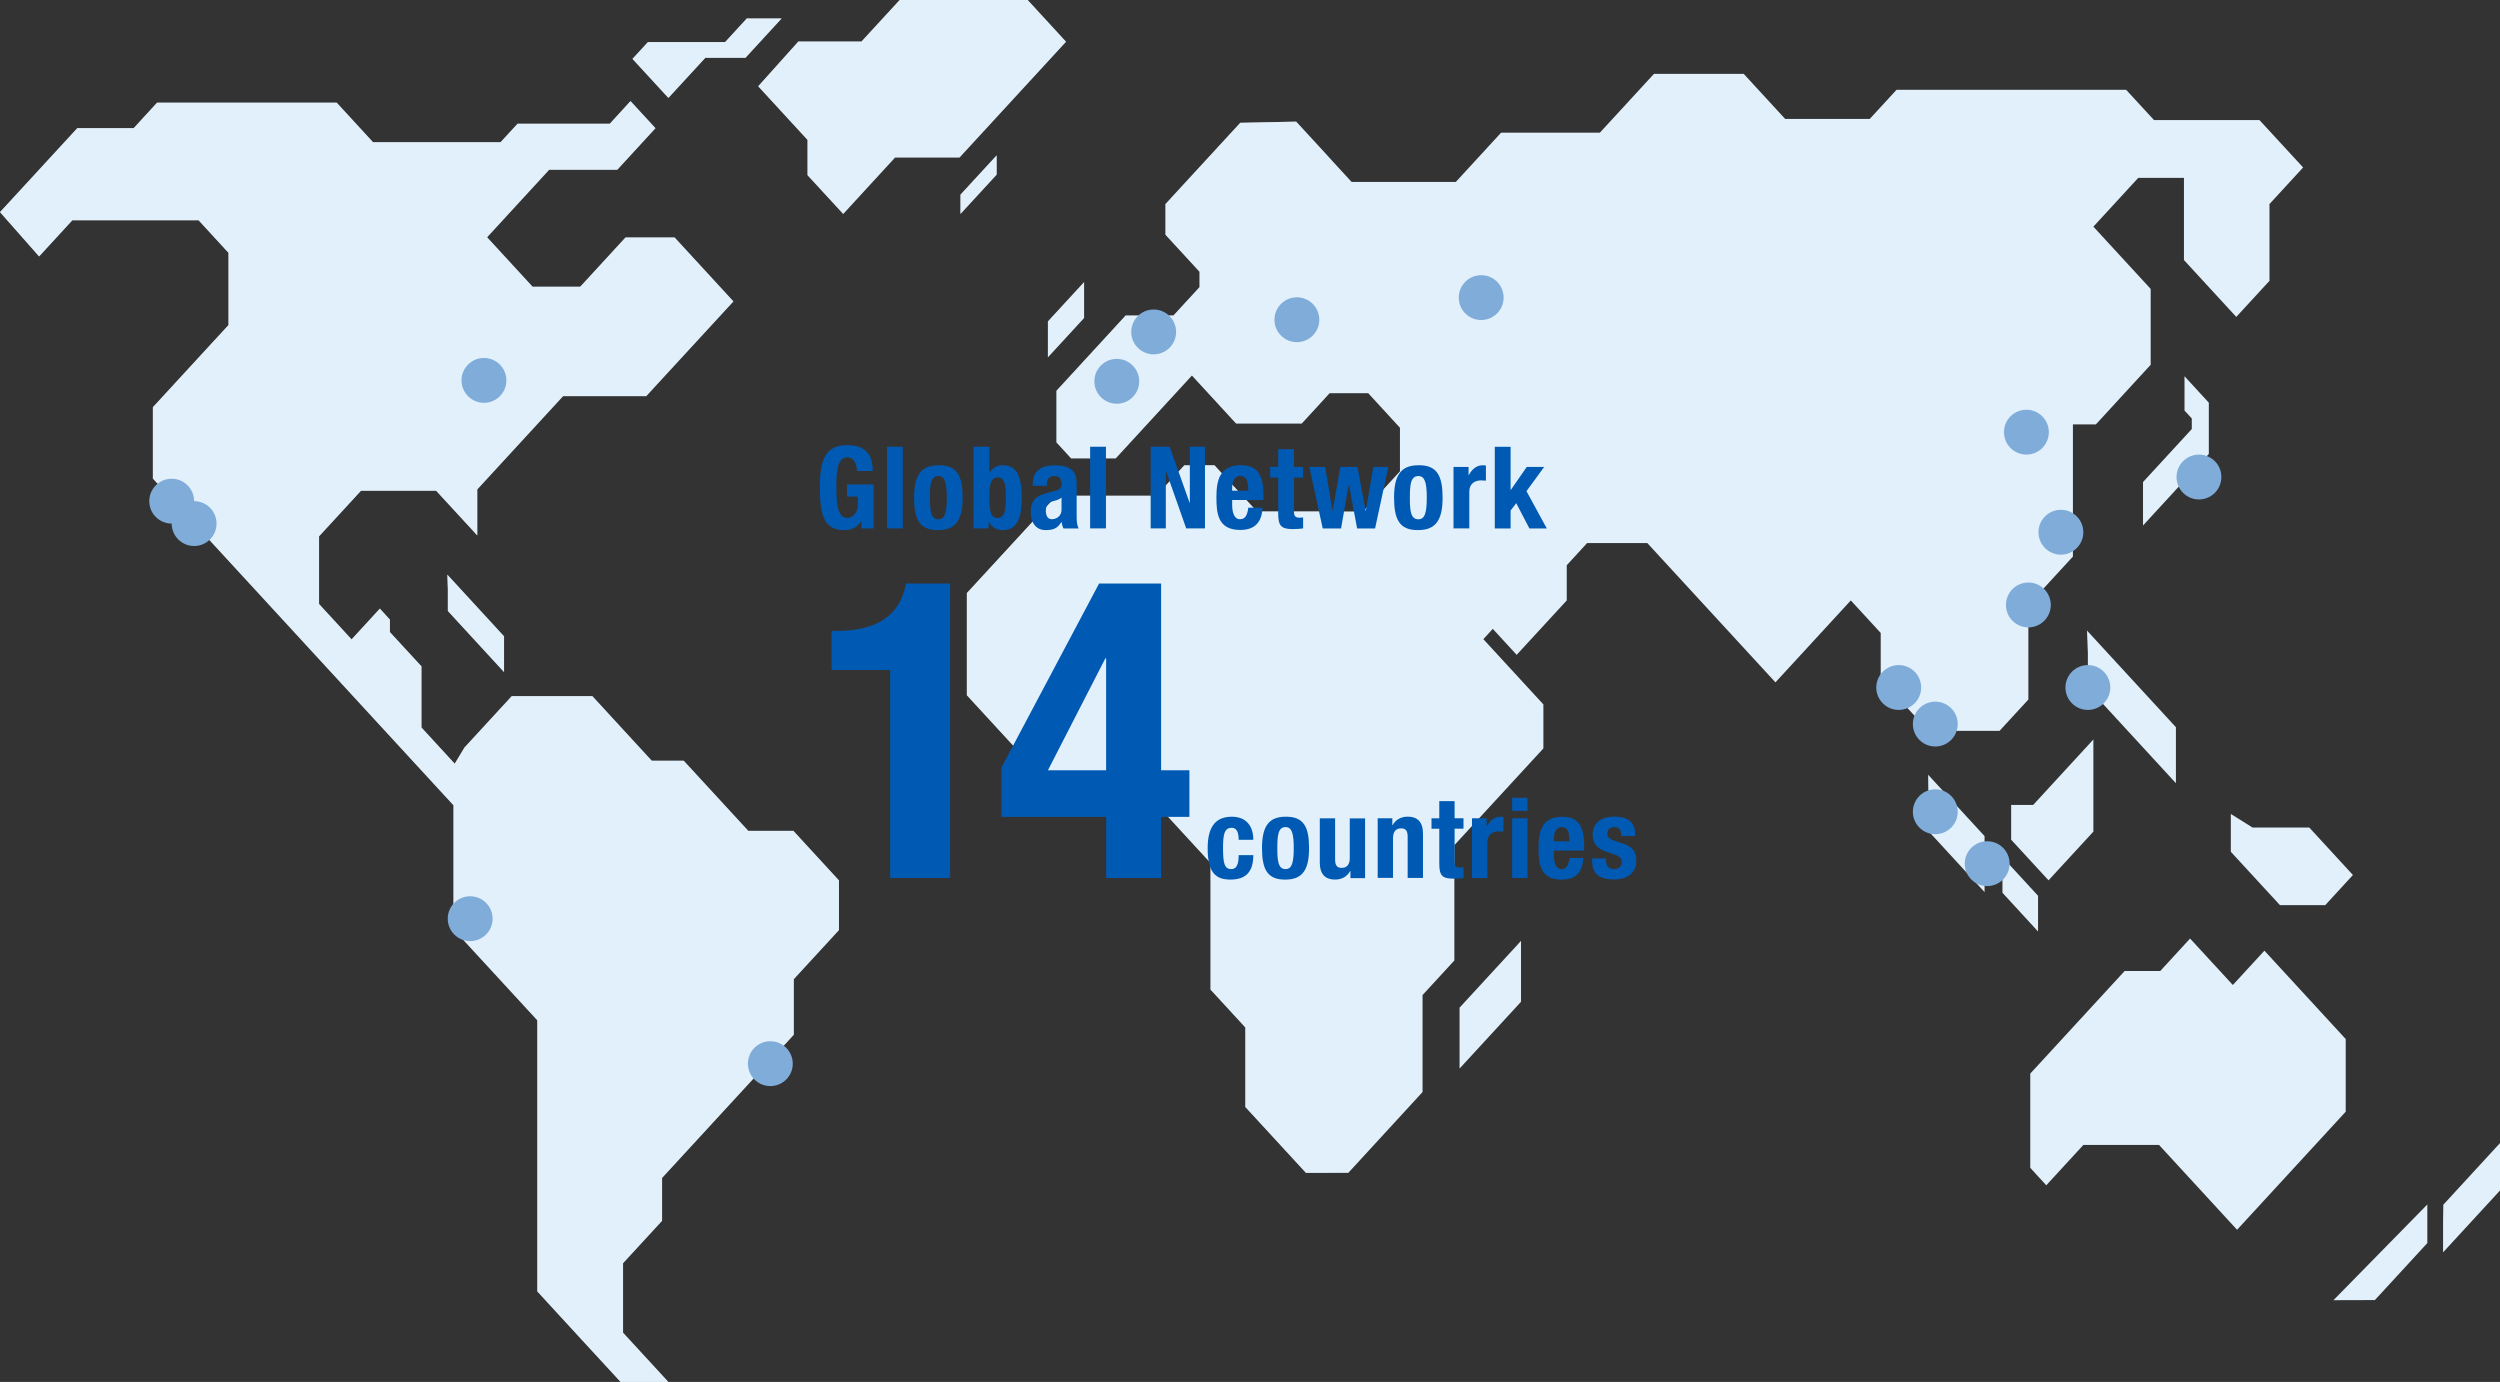 <svg xmlns="http://www.w3.org/2000/svg" viewBox="0 0 408 225.53"><rect x="0" y="0" width="408" height="225.53" fill="#333333" stroke="none"/><defs><style>.cls-4,.cls-5{fill:#e1f0fa;stroke-width:0}.cls-5{fill:#80acd9}</style><mask id="mask" x="-87.28" y="-129.66" width="495.28" height="454" maskUnits="userSpaceOnUse"><path fill="#fff" stroke-width="0" d="M-87.28-129.66h304.13v454H-87.28z"/></mask></defs><g style="isolation:isolate"><g id="_レイヤー_2"><g id="_レイヤー_1-2"><path class="cls-4" d="M115.11 9.43h6.55l5.9-6.42h-5.68l-3.54 3.86h-12.6l-2.52 2.74 5.86 6.37 6.03-6.55zM368.75 19.6h-17.21l-4.55-4.94h-37.48l-4.37 4.75h-13.8l-6.76-7.35h-14.66l-8.82 9.59h-16.12l-7.39 8.04h-17.01l-9.05-9.84-9.12.19-12.2 13.26v5.01l5.56 6.04v2.51l-4.27 4.64h-7.8l-11.28 12.27v8.43l2.39 2.6h7.27l12.44-13.53 7.21 7.84h10.71l4.54-4.94h6.31l5.18 5.64v7.11l-6.02 6.55h-17.33l-6.93-7.54-4.91.01-4.56 4.96h-16.3l-14.63 15.89v16.67l12.14 13.2h14.59l8.13 8.84 4.91 5.34v20.66l5.68 6.18v12.98l9.89 10.75h6.91l12.12-13.19v-15.83l5.19-5.64v-18.82l14.53-15.79v-7.18l-9.8-10.65 1.54-1.68 3.9 4.24 8.17-8.88v-5.74l3.32-3.62h9.83l20.91 22.73 12.3-13.37 4.88 5.31v7.51l7.8 8.47h11.59l4.71-5.12V98.73l7.27-7.9V69.26h3.75l8.94-9.73V47.15l-9.35-10.16 7.32-7.96h7.46v13.41l8.54 9.28 5.42-5.89V33.3l5.49-5.97-7.12-7.73zM167.71 0h-20.88l-6.24 6.78h-10.3l-6.55 7.3 8.05 8.75v5.76l5.82 6.32 8.46-9.21h10.52l17.38-18.89L167.71 0z"/><path class="cls-4" d="M314.8 135.72l9.08 9.87v-9.14l-9.21-10.01.13 9.28zm40.31-17.04l-14.51-15.77.14 3.69v5.6l14.37 15.62v-9.14zm-22.5 33.34v-5.83l-5.9-6.41.09 2.35v3.57l5.81 6.32zM82.26 109.68v-5.83l-9.25-10.06.08 2.35v3.57l9.17 9.97zm245.96 21.69v5.67l6.1 6.63 7.32-7.95v-15.04l-9.83 10.69h-3.59zm35.85 1.47v6.17l8.02 8.71h7.39l4.52-4.92-7.13-7.75h-9.26l-3.54-2.21zm23.51 79.33l8.56-9.3v-6.3l-15.32 15.62 6.76-.02zm11.17-15.56l-.04 2.62v5.15l9.29-10.09v-7.74l-9.25 10.06zM360.48 65.72l-3.97-4.32V67l1.19 1.29v1.73l-7.96 8.65v7.09l10.74-11.68v-8.36zM238.2 174.39l10.03-10.9v-9.94l-10.03 10.9v9.94zM171.02 58.3l5.9-6.41v-5.84l-5.9 6.41v5.84zm-8.37-32.94l-5.9 6.41v3.14l5.9-6.41v-3.14z"/><path class="cls-4" d="M122.12 135.6l-10.54-11.45h-5.22l-9.69-10.54H83.52l-7.73 8.4-1.58 2.63-5.43-5.91v-9.98l-5.15-5.59v-2.04l-1.64-1.79-4.61 5.02-5.31-5.77V87.53l6.84-7.44h12.27l6.71 7.29v-7.51l14-15.22h13.57l14.23-15.46-9.6-10.44h-8l-7.39 8.04h-7.79l-7.42-8.07L89.62 27.7h11.12l6.23-6.78-4.07-4.42-3.38 3.69H84.47l-2.78 3.02H60.88l-5.93-6.45H25.63l-3.81 4.15h-9.2L0 34.62l6.38 7.23 5.42-5.9h20.61l4.88 5.31v11.79L24.95 66.46V78.1l49.06 53.32v20.23l6.51 7.07 7.17 7.79v44.25l7.18 7.81 6.41 6.96h7.79l-7.39-8.03v-11.35l6.37-6.92v-7l21.49-23.36v-9.07l7.38-8.02v-8.09l-7.44-8.09h-7.36zm260.7 33.97l-13.27-14.42-5.15 5.6-6.98-7.58-4.87 5.3h-5.81l-15.4 16.74v15.38l2.61 2.85 6.06-6.59h12.34l12.74 13.85 17.73-19.27v-11.86z"/><g style="mix-blend-mode:multiply" opacity=".5" mask="url(#mask)"><path class="cls-4" d="M115.11 9.43h6.55l5.9-6.42h-5.68l-3.54 3.86h-12.6l-2.52 2.74 5.86 6.37 6.03-6.55zM368.75 19.6h-17.21l-4.55-4.94h-37.48l-4.37 4.75h-13.8l-6.76-7.35h-14.66l-8.82 9.59h-16.12l-7.39 8.04h-17.01l-9.05-9.84-9.12.19-12.2 13.26v5.01l5.56 6.04v2.51l-4.27 4.64h-7.8l-11.28 12.27v8.43l2.39 2.6h7.27l12.44-13.53 7.21 7.84h10.71l4.54-4.94h6.31l5.18 5.64v7.11l-6.02 6.55h-17.33l-6.93-7.54-4.91.01-4.56 4.96h-16.3l-14.63 15.89v16.67l12.14 13.2h14.59l8.13 8.84 4.91 5.34v20.66l5.68 6.18v12.98l9.89 10.75h6.91l12.12-13.19v-15.83l5.19-5.64v-18.82l14.53-15.79v-6.07l-16.73-18.18 3.28-3.56 10.32 11.21 6.94-7.55v-5.74l3.32-3.62h9.83l20.91 22.73 12.3-13.37 4.88 5.31v7.51l7.8 8.47h11.59l4.71-5.12V98.73l7.27-7.9V69.26h3.75l8.94-9.73V47.15l-9.35-10.16 7.32-7.96h7.46v13.41l8.54 9.28 5.42-5.89V33.3l5.49-5.97-7.12-7.73zM167.71 0h-20.88l-6.24 6.78h-10.3l-6.55 7.3 8.05 8.75v5.76l5.82 6.32 8.46-9.21h10.52l17.38-18.89L167.71 0z"/><path class="cls-4" d="M314.8 135.72l9.08 9.87v-9.14l-9.21-10.01.13 9.28zm40.31-17.04l-14.51-15.77.14 3.69v5.6l14.37 15.62v-9.14zm-22.5 33.34v-5.83l-5.9-6.41.09 2.35v3.57l5.81 6.32zM82.26 109.68v-5.83l-9.25-10.06.08 2.35v3.57l9.17 9.97zm245.96 21.69v5.67l6.1 6.63 7.32-7.95v-15.04l-9.83 10.69h-3.59zm35.85 1.47v6.17l8.02 8.71h7.39l4.52-4.92-7.13-7.75h-9.26l-3.54-2.21zm23.51 79.33l8.56-9.3v-6.3l-15.32 15.62 6.76-.02zm11.17-15.56l-.04 2.62v5.15l9.29-10.09v-7.74l-9.25 10.06zM360.48 65.72l-3.97-4.32V67l1.19 1.29v1.73l-7.96 8.65v7.09l10.74-11.68v-8.36zM238.2 174.39l10.03-10.9v-9.94l-10.03 10.9v9.94zM171.02 58.3l5.9-6.41v-5.84l-5.9 6.41v5.84zm-8.37-32.94l-5.9 6.41v3.14l5.9-6.41v-3.14z"/><path class="cls-4" d="M122.12 135.6l-10.54-11.45h-5.22l-9.69-10.54H83.52l-7.73 8.4-1.58 2.63-5.43-5.91v-9.98l-5.15-5.59v-2.04l-1.64-1.79-4.61 5.02-5.31-5.77V87.53l6.84-7.44h12.27l6.71 7.29v-7.51l14-15.22h13.57l14.23-15.46-9.6-10.44h-8l-7.39 8.04h-7.79l-7.42-8.07L89.62 27.7h11.12l6.23-6.78-4.07-4.42-3.38 3.69H84.47l-2.78 3.02H60.88l-5.93-6.45H25.63l-3.81 4.15h-9.2L0 34.62l6.38 7.23 5.42-5.9h20.61l4.88 5.31v11.79L24.95 66.46V78.1l49.06 53.32v20.23l6.51 7.07 7.17 7.79v44.25l7.18 7.81 6.41 6.96h7.79l-7.39-8.03v-11.35l6.37-6.92v-7l21.49-23.36v-9.07l7.38-8.02v-8.09l-7.44-8.09h-7.36zm260.7 33.97l-13.27-14.42-5.15 5.6-6.98-7.58-4.87 5.3h-5.81l-15.4 16.74v15.38l2.61 2.85 6.06-6.59h12.34l12.74 13.85 17.73-19.27v-11.86z"/></g><circle class="cls-5" cx="358.87" cy="77.85" r="3.66"/><circle class="cls-5" cx="78.98" cy="62.08" r="3.66"/><circle class="cls-5" cx="28.02" cy="81.79" r="3.66"/><circle class="cls-5" cx="31.68" cy="85.45" r="3.66"/><circle class="cls-5" cx="76.73" cy="149.93" r="3.66"/><circle class="cls-5" cx="125.72" cy="173.59" r="3.66"/><circle class="cls-5" cx="330.71" cy="70.53" r="3.66"/><circle class="cls-5" cx="241.73" cy="48.57" r="3.66"/><circle class="cls-5" cx="211.65" cy="52.18" r="3.66"/><circle class="cls-5" cx="188.28" cy="54.17" r="3.66"/><circle class="cls-5" cx="182.26" cy="62.23" r="3.66"/><circle class="cls-5" cx="336.34" cy="86.86" r="3.66"/><circle class="cls-5" cx="331.03" cy="98.73" r="3.66"/><circle class="cls-5" cx="340.74" cy="112.2" r="3.66"/><circle class="cls-5" cx="309.87" cy="112.2" r="3.66"/><circle class="cls-5" cx="315.84" cy="118.17" r="3.66"/><circle class="cls-5" cx="315.84" cy="132.48" r="3.66"/><circle class="cls-5" cx="324.31" cy="140.95" r="3.66"/><path d="M139.85 76.87c0-.99-.45-2.24-1.53-2.24-1.31 0-1.83 1.34-1.83 4.67s.3 5.23 1.85 5.23c.63 0 1.66-.69 1.66-2.13v-1.36h-1.77v-1.98h4.35v7.19h-1.98v-1.23h-.04c-.64 1.05-1.55 1.49-2.8 1.49-3.31 0-3.96-2.47-3.96-7.08s1.05-6.78 4.48-6.78c2.95 0 4.15 1.51 4.15 4.22h-2.58zm4.9-3.96h2.58v13.33h-2.58V72.91zm8.39 3.02c3.1-.06 3.96 1.79 3.96 5.29s-1.01 5.29-3.96 5.29c-3.1.06-3.96-1.79-3.96-5.29s1.01-5.29 3.96-5.29zm0 8.82c1.05 0 1.38-1.03 1.38-3.53s-.34-3.53-1.38-3.53c-1.27 0-1.38 1.48-1.38 3.53s.11 3.53 1.38 3.53zm5.74-11.84h2.58v4.22h.04c.54-.8 1.2-1.2 2.17-1.2 2.11 0 3.08 1.55 3.08 5.29s-.97 5.29-3.08 5.29c-1.01 0-1.72-.39-2.28-1.33h-.04v1.06h-2.46V72.91zm3.94 11.62c1.12 0 1.34-1.12 1.34-3.31s-.22-3.31-1.34-3.31-1.36 1.12-1.36 3.31.22 3.31 1.36 3.31zm5.72-5.25v-.24c0-2.32 1.59-3.1 3.53-3.1 3.06 0 3.64 1.27 3.64 3.08v5.29c0 .93.06 1.36.32 1.94h-2.47c-.17-.32-.24-.71-.32-1.05h-.04c-.6 1.05-1.33 1.31-2.56 1.31-1.79 0-2.43-1.53-2.43-2.88 0-1.89.77-2.65 2.54-3.14l1.46-.39c.77-.21 1.03-.5 1.03-1.18 0-.77-.34-1.23-1.2-1.23-.78 0-1.2.52-1.2 1.31v.28h-2.32zm4.7 1.94c-.35.26-.78.43-1.1.5-1.05.22-1.46.73-1.46 1.62 0 .77.28 1.4.97 1.4s1.59-.45 1.59-1.55v-1.98zm4.67-8.31h2.58v13.33h-2.58V72.91zm12.98 0l3.25 9.13h.04v-9.13h2.47v13.33h-3.06l-3.29-9.34h-.04v9.34h-2.47V72.91h3.1zm10.2 8.7v.8c0 1.18.32 2.33 1.27 2.33.86 0 1.21-.65 1.36-1.89h2.32c-.09 2.33-1.21 3.64-3.64 3.64-3.74 0-3.88-2.88-3.88-5.38 0-2.69.52-5.19 4-5.19 3.01 0 3.68 2.02 3.68 5.1v.58h-5.1zm2.64-1.53c-.06-1.53-.24-2.39-1.31-2.39s-1.33 1.06-1.33 2v.39h2.63zm4.86-6.76h2.58v2.88h1.49v1.76h-1.49v5.43c0 .78.17 1.1.92 1.1.21 0 .41-.02.58-.04v1.79c-.56.06-1.08.11-1.68.11-2.02 0-2.39-.62-2.39-2.65v-5.75h-1.31v-1.76h1.31v-2.88zm5.1 2.88h2.58l1.18 7.13h.04l1.25-7.13h2.8l1.33 7.13h.04l1.21-7.13h2.46l-2.17 10.05h-2.93l-1.33-7.13h-.04l-1.25 7.13h-2.99l-2.19-10.05zm17.78-.27c3.1-.06 3.96 1.79 3.96 5.29s-1.01 5.29-3.96 5.29c-3.1.06-3.96-1.79-3.96-5.29s1.01-5.29 3.96-5.29zm0 8.82c1.05 0 1.38-1.03 1.38-3.53s-.34-3.53-1.38-3.53c-1.27 0-1.38 1.48-1.38 3.53s.11 3.53 1.38 3.53zm5.74-8.55h2.46v1.34h.04c.52-.97 1.25-1.61 2.32-1.61.15 0 .32.02.47.04v2.47c-.26-.02-.54-.04-.8-.04-.9 0-1.91.47-1.91 1.81v6.03h-2.58V76.19zm9.32-3.29v7.04h.04l2.6-3.75h2.84l-2.89 3.96 3.32 6.09h-2.84l-2.15-4.13-.92 1.2v2.93h-2.58V72.92h2.58zm-101.25 70.38v-33.94h-9.57v-6.38h.88c6.38 0 10.32-2.44 11.27-7.74h7.2v48.06h-9.78zm18.14-17.99l15.95-30.07h10.12v30.48h4.62v7.6h-4.62v9.98h-8.96v-9.98h-17.11v-8.01zm17.11-17.85h-.14l-9.37 18.26h9.5v-18.26zm21.62 29.61c0-.94-.18-1.96-1.12-1.96-1.23 0-1.43 1.09-1.43 3.33 0 2.41.22 3.41 1.34 3.41.83 0 1.21-.71 1.21-2.28h2.39c0 2.56-1.07 3.99-3.72 3.99-2.5 0-3.73-1.21-3.73-5.13s1.65-5.13 3.95-5.13 3.5 1.47 3.5 3.77h-2.39zm7.65-3.77c3.01-.05 3.84 1.74 3.84 5.13s-.98 5.13-3.84 5.13c-3.01.05-3.84-1.74-3.84-5.13s.98-5.13 3.84-5.13zm0 8.55c1.01 0 1.34-1 1.34-3.43s-.33-3.43-1.34-3.43c-1.23 0-1.34 1.43-1.34 3.43s.11 3.43 1.34 3.43zm10.59.31h-.04c-.53.96-1.43 1.4-2.48 1.4-1.56 0-2.48-.85-2.48-2.77v-7.23h2.5v6.73c0 .98.33 1.36 1.07 1.36.85 0 1.32-.53 1.32-1.61v-6.47h2.5v9.75h-2.39v-1.14zm4.45-8.61h2.39v1.14h.04c.53-.96 1.43-1.4 2.48-1.4 1.56 0 2.48.85 2.48 2.77v7.23h-2.5v-6.73c0-.98-.33-1.36-1.07-1.36-.85 0-1.32.53-1.32 1.61v6.47h-2.5v-9.75zm10.05-2.79h2.5v2.79h1.45v1.7h-1.45v5.28c0 .76.16 1.07.89 1.07.2 0 .4-.02.56-.04v1.74c-.54.05-1.05.11-1.63.11-1.96 0-2.32-.6-2.32-2.57v-5.58h-1.27v-1.7h1.27v-2.79zm5.34 2.79h2.39v1.31h.04c.51-.94 1.21-1.56 2.25-1.56.14 0 .31.02.45.04v2.39c-.25-.02-.53-.04-.78-.04-.87 0-1.85.45-1.85 1.76v5.86h-2.5v-9.75zm6.56-3.34h2.5v2.14h-2.5v-2.14zm0 3.34h2.5v9.75h-2.5v-9.75zm6.8 5.26v.78c0 1.14.31 2.27 1.23 2.27.83 0 1.18-.63 1.32-1.83h2.25c-.09 2.27-1.18 3.54-3.53 3.54-3.63 0-3.77-2.79-3.77-5.22 0-2.61.51-5.04 3.88-5.04 2.92 0 3.57 1.96 3.57 4.95v.56h-4.95zm2.56-1.49c-.05-1.49-.24-2.32-1.27-2.32s-1.29 1.03-1.29 1.94v.38h2.56zm5.95 2.79v.33c0 .85.45 1.41 1.3 1.41.76 0 1.27-.38 1.27-1.16 0-.63-.42-.92-.91-1.11l-1.76-.63c-1.38-.49-2.08-1.34-2.08-2.72 0-1.61 1.02-2.94 3.59-2.94 2.27 0 3.33 1.01 3.33 2.77v.4h-2.25c0-.98-.29-1.47-1.11-1.47-.63 0-1.18.36-1.18 1.05 0 .47.25.87 1.09 1.14l1.5.51c1.58.53 2.16 1.32 2.16 2.79 0 2.05-1.52 3.06-3.63 3.06-2.81 0-3.59-1.23-3.59-3.1v-.34h2.25z" fill="#005ab4" stroke-width="0"/></g></g></g></svg>